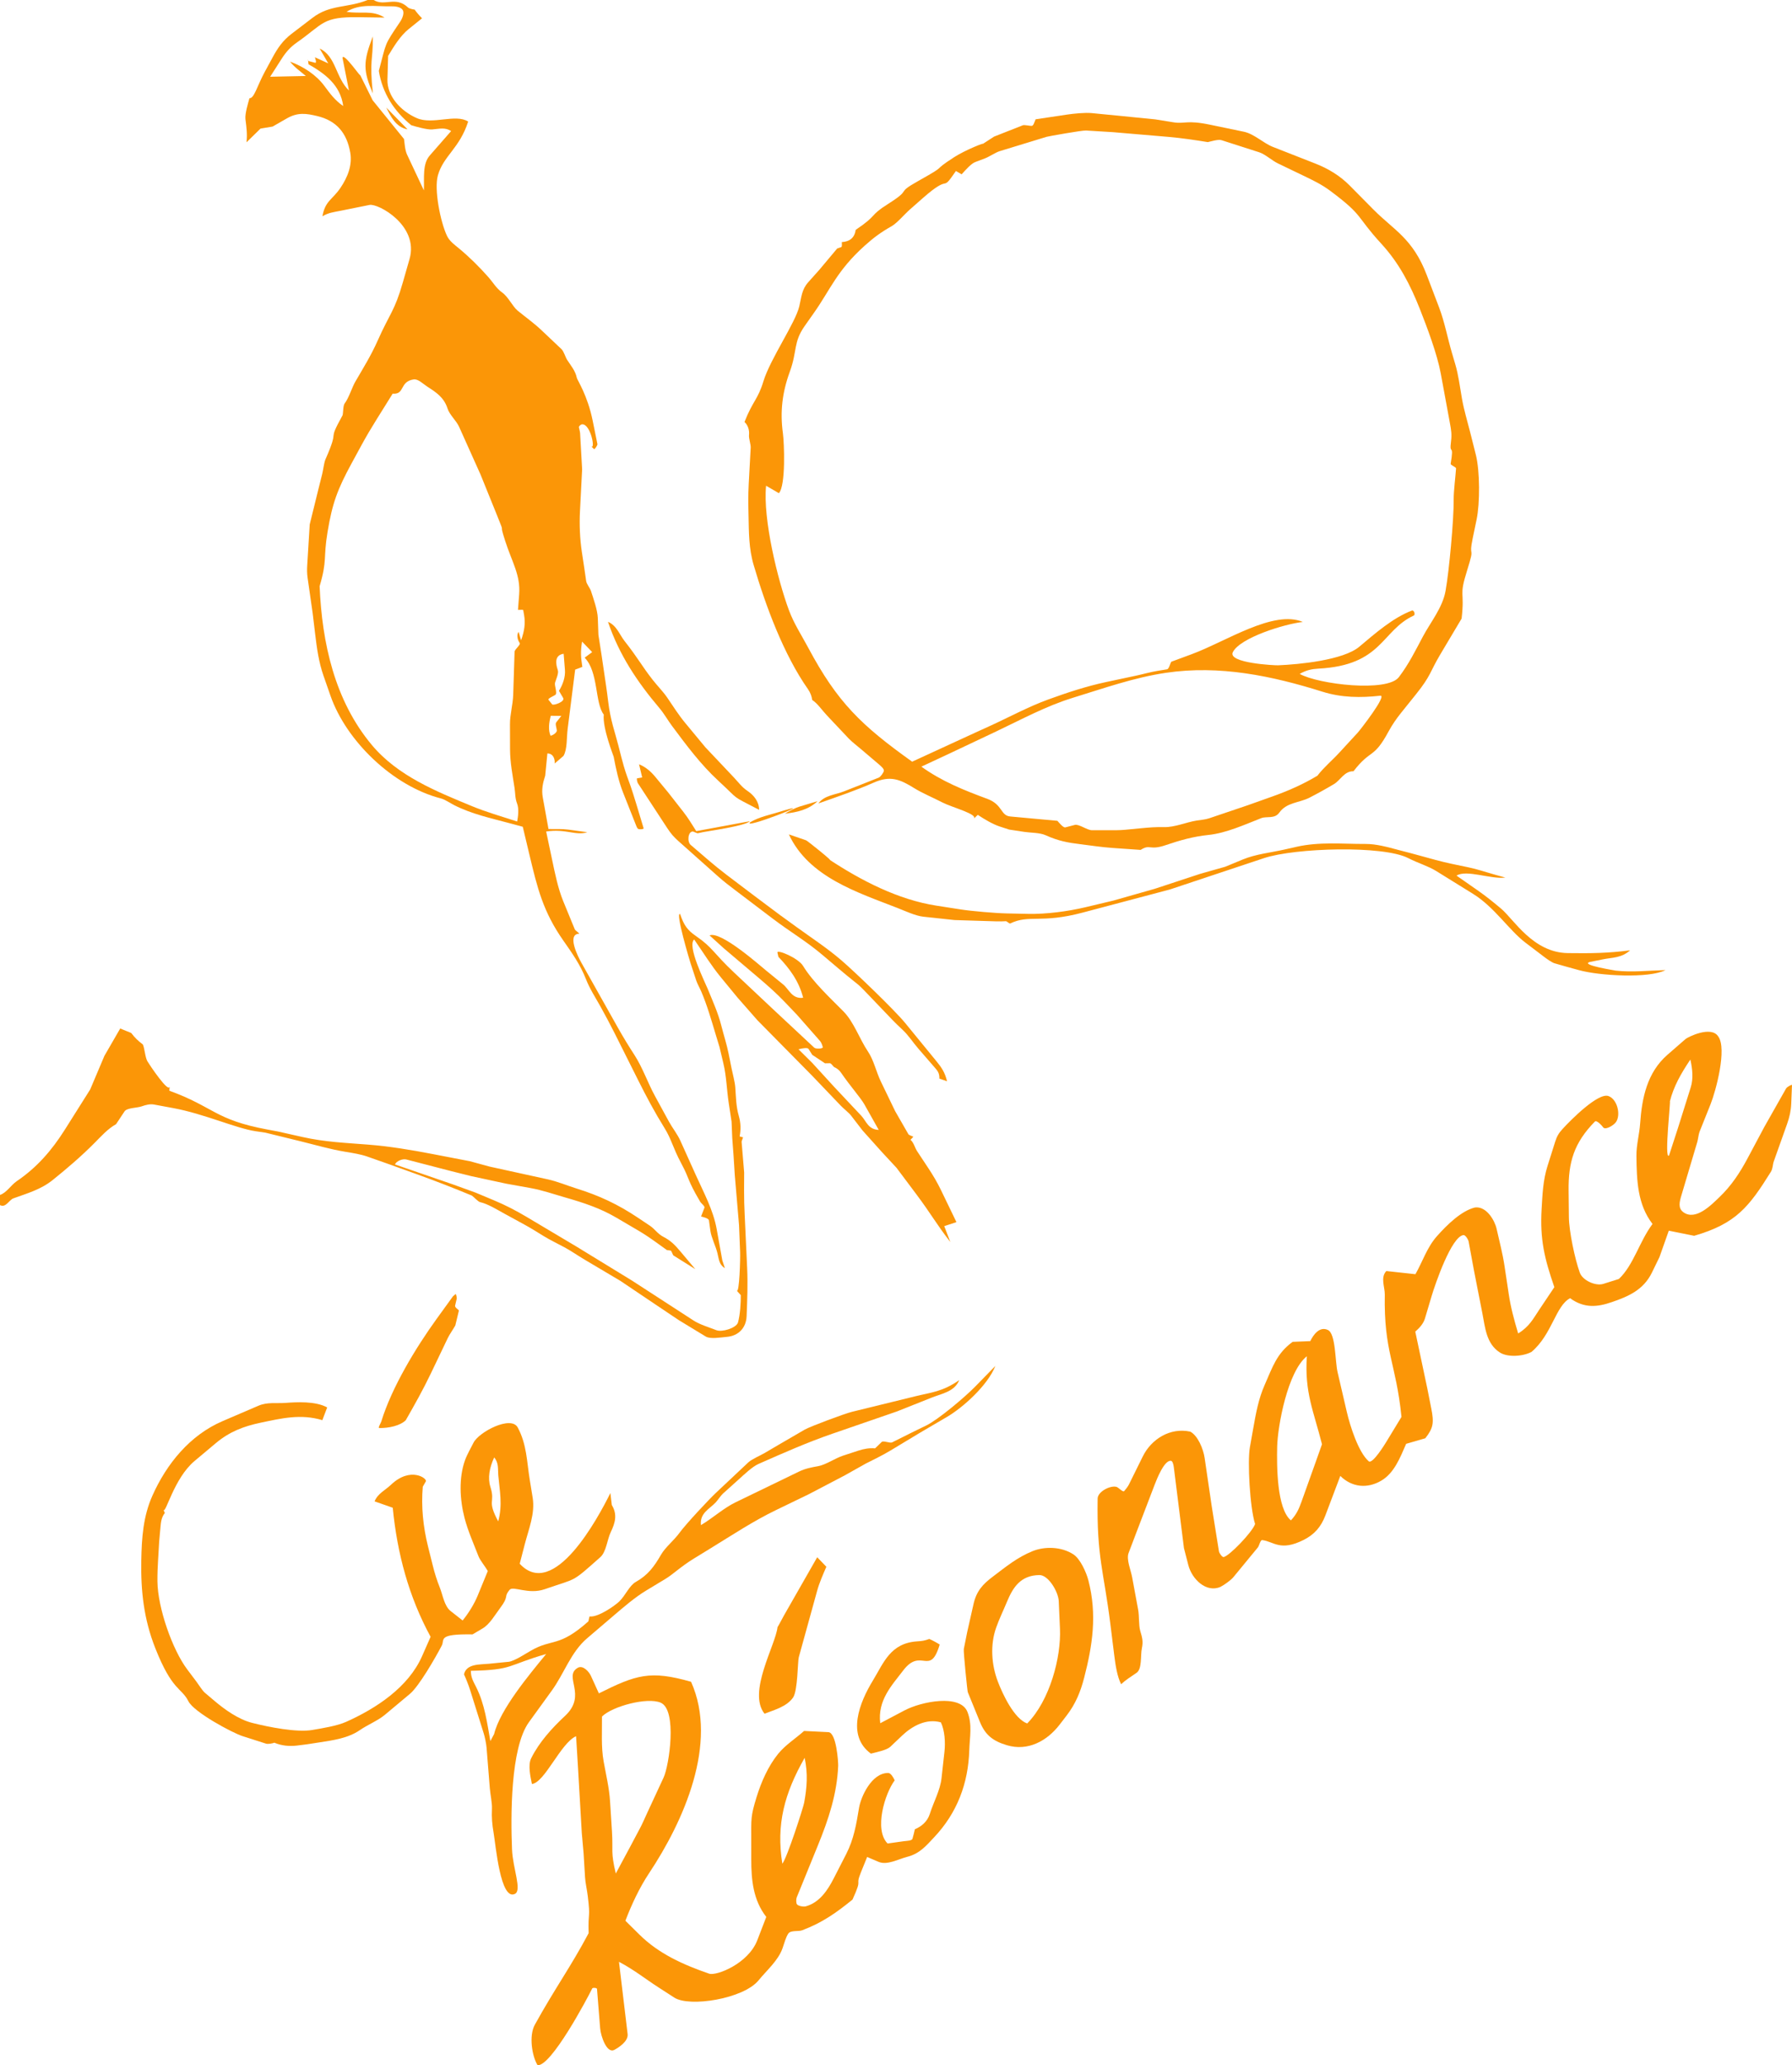 <?xml version="1.0" encoding="UTF-8"?>
<svg xmlns="http://www.w3.org/2000/svg" id="Calque_2" viewBox="0 0 722.474 832.094">
  <defs>
    <style>.cls-1{fill:#fb9607;}</style>
  </defs>
  <g id="Calque_1-2">
    <path class="cls-1" d="M99.382,57.331l5.655-5.527,4.877-.812,5.76-3.298c4.394-2.516,7.838-1.982,12.248-.926,7.682,1.841,11.912,6.743,13.298,14.744.862,4.975-1.011,9.832-3.973,14.2-3.261,4.807-6.141,5.165-7.255,11.421,2.523-1.48,4.476-1.637,7.537-2.255l11.45-2.31c3.465-.699,20.004,8.286,16.137,21.782l-2.708,9.449c-3.348,11.683-5.263,12.44-10.155,23.463-2.623,5.91-5.719,10.876-9.032,16.574-1.265,2.176-2.591,6.532-4.259,8.711-.684.894-.547,3.707-.843,4.757-6.622,11.98-.809,3.993-6.899,17.759-.586,1.324-.897,4.225-1.298,5.827l-1.66,6.641-3.393,13.759-1.001,16.425c-.102,1.669-.12,3.229.162,5.199l2.029,14.156.997,8.338c.687,5.744,1.456,11.367,3.364,16.831l2.831,8.108c6.327,18.12,25.061,36.357,44.538,41.358,1.616.415,3.692,1.868,5.382,2.724,7.075,3.583,14.789,5.234,22.233,7.237l5.358,1.442,2.647,11.102c3.252,13.641,5.527,23.083,13.718,34.763,3.523,5.023,6.84,9.733,9.077,15.445,1.575,4.022,3.842,7.458,5.939,11.212,3.874,6.935,7.293,13.912,10.838,20.993l4.343,8.673c3.312,6.615,6.673,12.918,10.523,19.1,2.957,4.748,3.266,7.703,6.836,14.381,3.614,6.76,2.142,6.11,7.582,15.355.46.782,1.993,1.821,1.734,2.493l-1.353,3.504c.647.191,3.055.66,3.187,1.613l.584,4.212c.371,2.677,2.112,6.064,2.817,8.906.654,2.637.682,4.673,3.022,6.1l-1.036-3.137-2.273-12.607c-1.387-7.69-5.174-14.601-8.364-21.677l-6.288-13.952c-1.177-2.612-3.293-5.29-4.565-7.62l-5.704-10.446c-2.844-5.208-4.973-11.427-8.217-16.431-2.111-3.255-4.406-6.958-6.738-11.105l-14.692-26.133c-1.371-2.439-5.917-11.464-.926-11.645.406-.015-1.542-1.349-1.7-1.734l-4.656-11.334c-2.118-5.155-3.318-11.124-4.493-16.703l-2.405-11.416c8.026-1.2,11.835,1.789,16.571.289l-7.662-1.057c-2.422-.334-4.964-.172-7.975-.234l-2.3-12.74c-.565-3.132.011-5.78.979-8.769l.879-8.953c2.537.054,3.107,2.51,2.928,4.07l3.564-3.07c1.572-2.668,1.229-7.341,1.682-10.914l3.023-23.852,2.893-1.091c-.564-3.769-.805-6.006-.107-10.191l4.072,4.226-3.034,2.253c5.628,5.733,4.081,18.289,7.71,22.918-.581,5.414,3.921,16.6,3.997,17.004.878,4.659,1.982,9.866,3.768,14.37l5.217,13.161c.333.841.558,1.387.978,1.58.42.193,2.236.121,2.101-.325l-.711-2.355-2.102-6.968c-4.376-14.506-3.498-8.56-7.365-24.009-1.286-5.138-3.213-10.133-4.122-17.834-.516-4.374-1.165-8.49-1.8-12.812l-.863-5.873-1.26-8.083-.24-6.736c-.117-3.289-1.804-7.944-2.778-10.978-.325-1.013-1.748-2.769-1.915-3.921l-.754-5.2-.986-6.535c-.798-5.289-1.04-11.011-.761-16.414l.872-16.9-.828-14.646c-.028-.501-.386-1.797-.479-2.265-.093-.468.815-1.184,1.292-1.21,3.513-.193,5.484,10.64,3.609,8.8l1.178,1.157c.292.286,1.472-1.583,1.397-1.954l-1.923-9.489c-2.069-10.21-6.21-16.366-6.374-17.177-.597-2.938-2.412-4.97-3.951-7.351-.649-1.004-1.311-3.386-2.25-4.274l-8.129-7.689c-2.97-2.809-6.211-5.097-9.511-7.788-2.119-1.729-3.736-5.565-6.385-7.43-2.216-1.561-3.671-4.106-5.407-6.064-3.69-4.164-7.649-8.102-11.901-11.621-1.895-1.569-3.842-2.9-4.903-5.208-2.61-5.684-5.188-18.568-3.59-24.222,2.229-7.887,8.75-10.871,12.202-21.67-5.039-3.242-14.299,1.378-20.669-1.376-6.531-2.823-12.063-8.934-11.874-15.527l.275-9.556c2.348-3.876,4.895-8.081,8.268-10.797l5.406-4.354c-1.074-1.075-2.111-2.282-2.991-3.508.058.061-2.114-.318-2.642-.823-5.005-4.788-9.517-.301-13.857-3.037h-2.456c-8.16,3.317-15.019,1.691-22.195,7.167l-8.442,6.442c-3.537,2.699-5.565,5.647-7.651,9.491l-3.186,5.871c-3.008,5.543-4.27,10.765-6.158,10.596-.564,1.984-1.852,6.234-1.624,8.38.435,3.512.799,5.993.437,9.384ZM224.494,294.327c.035.789-1.449,1.908-2.526,2.112-1.006-2.324-.647-5.283.094-8.05l4.245.054-2.056,2.601c-.501.634.207,2.476.244,3.283ZM223.874,279.978c.958-.687-.439-3.769-.1-4.932.399-1.366,1.573-3.713,1.107-5.08-.839-2.459-1.436-5.989,2.361-6.561l.52,6.498c.235,2.936-.92,6.094-2.413,8.425l1.688,2.873c.903,1.537-3.956,3.175-4.423,2.594l-1.471-1.83c-.423-.527,2.102-1.536,2.73-1.986ZM180.395,164.498c.87,2.705,3.58,4.97,4.704,7.472l8.627,19.206,6.616,16.336c3.857,9.525.421,1.37,3.302,10.347,2.748,8.562,6.257,13.835,5.666,21.591l-.478,6.274c1.293.014,2.065-.185,2.127.166l.331,1.879c.6,3.402.139,6.472-1.212,10.218l-.968-3.38c-.863.938-.579,3.069.409,4.46.511.709-2.028,2.533-2.059,3.515l-.55,17.238c-.138,4.325-1.323,7.92-1.31,12.022l.031,10.047c.017,5.366,1.02,10.364,1.833,15.688.317,2.079.145,3.96,1.036,6.263.741,1.915.415,5.081.002,7.153-6.653-2.184-12.31-3.75-18.193-6.178-14.558-6.007-29.971-12.218-40.355-24.604-15.093-18.003-20.134-41.299-21.095-64.011,3.165-10.747,1.392-11.011,3.208-21.935,1.911-11.503,4.001-17.144,9.701-27.615l3.976-7.303c1.904-3.498,3.901-6.867,6.074-10.348l6.492-10.396c5.052.434,2.626-4.85,8.456-5.732,1.829-.277,3.813,1.834,5.615,2.983,3.476,2.215,6.624,4.326,8.014,8.644ZM113.576,23.651c1.684-2.629,3.473-4.68,6.024-6.462,11.028-7.699,10.216-10.469,25.05-10.256l10.393.15c-5.007-3.197-9.684-1.356-15.342-2.334,5.537-3.439,11.597-2.067,17.957-2.208,1.493-.033,3.806.164,4.671,1.442.803,1.187-.093,3.426-1.003,4.778-6.726,9.994-5.385,7.933-8.593,19.806,1.435,8.978,6.138,16.208,13.086,21.896,2.118.645,6.266,1.791,8.33,1.699,3.207-.28,5.25-.926,7.739.637l-8.617,9.845c-3.002,3.43-2.178,8.861-2.373,14.072l-6.781-14.416c-.86-1.829-.996-4.626-1.229-6.287l-12.649-15.616-5.134-10.358c1.121,2.262-6.663-9.235-7.021-6.737l2.609,13.18c-5.456-5.301-5.185-13.838-11.82-16.924l3.478,5.984-5.382-2.466.387,1.404c.068.246.034.898-.218.832l-2.793-.727c-.298-1.519-.124-.097.04,1.305,6.471,3.708,12.816,8.239,13.992,16.824-3.398-2.3-5.378-5.113-7.731-8.26-3.212-4.297-8.398-7.706-13.71-9.623,1.904,2.416,4.237,3.939,6.37,5.786l-14.385.299,4.654-7.265Z"></path>
    <path class="cls-1" d="M62.157,445.037l7.659,1.416c12.545,2.319,25.233,8.126,33.209,9.317l4.005.598,13.908,3.404c6.194,1.516,12.009,3.256,18.276,4.287,2.881.474,6.18.988,8.778,1.901l8.072,2.836,11.942,4.293c7.263,2.611,15.155,5.666,22.232,8.622.774.488,2.397,2.424,3.366,2.647,3.154.726,6.971,3.113,9.877,4.699l7.964,4.348c2.74,1.496,5.065,2.97,7.653,4.566,2.602,1.604,5.645,3.051,8.439,4.56,2.897,1.565,5.363,3.325,8.223,5.022l14.367,8.521,13.901,9.357,9.722,6.51,10.764,6.543c1.873,1.139,5.95.365,8.495.153,4.593-.382,7.796-3.486,8-8.324.269-6.416.515-13.051.219-19.406l-1.001-21.535c-.154-3.316-.257-6.287-.241-9.66l.034-7.328-1.034-12.393c-.016-.194.621-1.735.607-1.739l-1.396-.372c.536-2.746.482-5.411-.346-8.304-1.138-3.976-1.114-7.531-1.413-11.524-.168-2.244-1.062-5.424-1.521-7.716l-1.173-5.859c-.748-3.736-1.995-7.522-2.952-11.303-1.275-5.038-3.439-9.81-5.437-14.679-1.288-3.136-8.457-17.473-5.486-19.974,3.833,5.513,6.806,10.431,10.827,15.319l6.675,8.115,8.05,9.164,21.968,22.254,11.595,12.12c1.101,1.151,3.273,2.857,4.127,3.965l4.632,6.004,7.753,8.644,5.963,6.422,8.034,10.72c5.883,7.85,7.889,11.738,13.652,19.174l-2.459-6.404,4.918-1.621-6.24-12.916c-1.46-3.022-3.189-5.95-5.035-8.74l-4.596-6.946c-.893-1.35-1.39-3.593-2.666-4.557l.892-.928c.255-.266.295-.338.068-.417-.257-.09-1.617-.617-1.744-.837l-5.363-9.324-5.811-12.024c-1.813-3.752-2.86-8.602-5.099-11.924-3.553-5.269-5.678-11.935-9.99-16.315-5.002-5.081-12.249-11.746-16.254-18.305-1.973-3.231-10.669-6.814-10.326-5.339l.396,1.703c4.387,4.572,8.292,9.758,9.964,16.469-4.507.597-5.639-3.383-8.065-5.363l-6.864-5.602c-2.851-2.327-18.299-16.02-22.802-14.159l5.715,5.18,14.063,11.921c3.741,3.171,7.311,6.341,10.626,9.819l4.91,5.15,9.283,10.548c.442.502.922,1.778,1.051,2.425.131.657-2.805.789-3.426.21l-16.192-15.107-16.162-15.194c-8.39-7.887-8.565-10.039-15.378-14.711-3.439-2.358-4.846-4.353-6.356-8.834-2.075-.902,3.998,19.184,4.168,19.699l2.357,7.148c.409,1.239,1.516,3.216,2.043,4.465,2.413,5.72,3.97,11.263,5.744,17.109l1.572,5.181,1.545,6.514c1.296,5.466,1.333,10.573,2.194,16.206l1.118,7.318.273,6.577.533,7.152.478,7.654,1.73,20.333.433,10.898c.101,2.529-.28,16.675-1.36,15.479l1.631,1.807c.026,3.138-.241,7.835-1.152,11.104-.883,2.254-6.478,3.877-8.687,3.018-3.231-1.256-6.673-2.252-9.284-3.945l-24.761-16.05-22.384-13.702-20.075-11.941c-4.254-2.531-8.493-4.726-13.034-6.627l-7.527-3.151-9.057-3.284-23.464-8.078c.48-1.307,3.051-2.396,4.53-2.012l18.405,4.772,7.812,1.947,14.128,3.044,9.663,1.736c4.917.883,9.419,2.475,14.062,3.803,7.328,2.097,14.09,4.299,20.663,8.156l8.832,5.183c2.907,1.706,5.257,3.348,8.031,5.345l3.491,2.514,1.524.211c.372.051.85,1.792,1.144,1.977l8.82,5.531-5.944-7.056c-2.218-2.633-3.878-4.421-7.08-6.065-2.152-1.105-3.336-3.086-5.272-4.379l-4.868-3.253c-8.083-5.402-15.607-8.914-24.709-11.748-3.802-1.184-7.625-2.825-11.678-3.713l-23.399-5.127-8-2.175-15.039-2.894c-8.677-1.67-17.332-3.112-26.039-3.793-8.951-.7-17.423-1.052-26.345-3.054l-9.943-2.231-4.327-.808c-21.178-3.954-21.344-9.028-39.421-15.617l.131-1.784c-.234,3.191-8.218-8.786-8.965-10.053-.954-1.618-1.147-5.422-1.865-6.814-1.952-1.473-3.177-2.647-4.682-4.618l-4.433-1.798-6.358,10.997-5.751,13.573-10.145,16.083c-5.343,8.47-11.298,15.321-19.523,20.906-2.216,1.505-4.119,4.686-6.687,5.494v4.094c2.303,1.26,3.679-2.088,5.386-2.708,5.642-2.048,11.097-3.56,15.884-7.411,5.793-4.66,11.512-9.556,16.778-14.853,2.818-2.835,5.333-5.704,8.758-7.646l3.4-5.141c.954-1.442,5.041-1.378,6.788-1.985,1.785-.62,3.464-1.075,5.163-.761ZM325.971,422.615l1.504,2.386,5.135,3.414,1.936-.033c.551-.009,1.242,1.115,1.713,1.532,1.05.446,2.065,1.182,2.792,2.246,3.727,5.453,7.92,10.108,9.45,12.825l5.774,10.259c-4.309-.175-4.989-3.531-7.056-5.73l-10.847-11.535-8.872-9.695-5.565-5.516c1.571-.437,3.667-.739,4.036-.154Z"></path>
    <path class="cls-1" d="M720.067,438.598l-8.71,15.375-6.853,12.84c-3.057,5.728-6.495,10.917-11.169,15.403-3.372,3.236-9.624,9.716-14.581,6.246-2.327-1.629-1.649-4.201-.873-6.81l6.411-21.552c.282-.947.533-3.168.908-4.103l4.437-11.082c2.128-5.315,6.74-22.396,3.085-27.342-2.904-4.449-12.306.313-13.149,1.046l-7.284,6.333c-8.264,7.185-10.324,17.431-11.045,27.778-.3,4.3-1.549,8.629-1.494,13.042.125,9.963.43,19.49,6.486,27.369-5.325,7.147-7.605,16.522-13.553,22.161l-6.25,1.973c-3.172,1.001-8.384-1.408-9.5-4.486-2.045-5.639-4.348-16.822-4.407-22.292l-.116-10.822c-.123-11.425,2.159-19.183,10.579-27.779.737-.752,2.836,1.608,3.508,2.497,1.131.779,3.887-.936,4.834-2.075,2.276-2.735.867-9.377-2.847-10.71-4.158-1.494-15.187,9.621-18.525,13.274-1.536,1.682-2.275,2.935-2.982,5.178l-3.088,9.787c-1.786,5.66-2.026,11.374-2.365,17.307-.692,12.077,1.068,19.691,5.139,31.454l-6.123,9.13c-2.404,3.585-3.925,6.739-8.47,9.524-1.673-5.637-2.97-10.415-3.766-15.69l-1.732-11.491c-.77-5.107-1.994-9.64-3.198-15.02-.734-3.279-4.049-9.157-8.714-8.561-5.43,1.31-11.215,6.915-15.366,11.601-3.965,4.477-5.718,10.111-8.637,15.285l-11.738-1.279c-2.469,2.654-.565,6.441-.619,9.442-.418,23.199,4.521,27.507,6.73,49.329l-6.127,10.072c-.452.742-5.566,9.136-7.087,7.803-4.158-3.644-7.5-14.173-8.842-19.946l-1.337-5.752-2.377-10.226c-1.006-4.33-.722-15.439-3.865-16.955-3.413-1.646-5.933,1.99-7.133,4.475l-7.115.291c-6.425,4.661-8.079,10.135-11.306,17.43-2.456,5.553-3.509,11.407-4.583,17.471l-1.347,7.6c-1.008,5.686-.017,24.262,2.101,30.902-1.173,3.304-10.25,12.744-12.648,13.306-.628.147-1.812-1.595-1.922-2.281l-2.925-18.257-2.85-19.412c-.53-3.608-2.742-8.998-5.79-10.58-7.946-1.75-15.618,2.848-19.156,10.01l-5.59,11.316c-.392.793-1.425,2.118-1.915,2.647-.489.528-2.279-1.468-3.02-1.695-2.466-.758-7.617,1.858-7.665,4.689-.399,23.573,2.479,29.279,5.119,50.47l1.595,12.802c.521,4.182,1.188,8.373,2.744,11.529,1.958-1.809,3.674-2.836,6.245-4.6,2.265-1.553,1.538-7.038,2.11-9.74.623-2.945.166-4.42-.637-7.164-.658-2.247-.369-5.966-.836-8.486l-2.436-13.161c-.518-2.798-2.402-7.143-1.432-9.696l3.297-8.68,7.209-18.834c.92-2.405,3.95-10.068,6.609-9.65.658.103 1,1.583,1.124,2.573l4.088,32.605,1.759,6.819c1.48,5.739,7.253,11.277,12.943,8.797,1.375-.671,4.215-2.691,5.213-3.903l9.886-12.005c.557-.676.975-3.052,1.78-2.95,4.674.591,7.219,4.676,16.655-.061,4.426-2.222,7.06-5.321,8.794-9.903l6.01-15.883c4.726,4.661,10.922,5.16,16.457,1.939,5.254-3.058,7.635-9.238,10.085-14.881l7.712-2.231c3.314-4.165,3.53-6.359,2.424-11.968l-1.542-7.818-4.909-23.191c1.786-1.531,3.307-3.314,3.886-5.257l2.677-8.986c1.509-5.065,8.045-24.094,12.851-24.648.812-.094,1.943,1.797,2.092,2.604l2.155,11.661,1.339,6.847,2.046,10.383c1.124,5.704,1.528,12.29,7.09,15.832,3.153,2.008,9.385,1.567,12.751-.28,8.291-7.029,9.66-18.511,15.53-21.62,5.74,4.21,11.161,3.527,16.777,1.594,6.687-2.302,12.786-4.886,16.194-11.879l3.062-6.281,3.761-10.632,10.223,2.054c16.927-4.888,22.131-11.686,30.917-25.76.831-1.331.721-2.914,1.177-4.195l5.393-15.156c.932-2.62,1.539-5.286,1.653-8.119l.305-7.54c-.021-.253-1.978.703-2.407,1.46ZM530.364,589.272l-5.676,15.871c-1.067,2.985-2.053,5.087-4.239,7.428-5.726-4.74-5.704-22.076-5.535-29.674.185-8.338,4.228-30.351,11.965-36.448-.979,14.652,2.759,22.163,6.102,35.452l-2.616,7.37ZM672.899,465.551c-2.097,2.17.927-24.154.293-21.623,1.552-6.198,4.477-11.326,8.303-17.028.863,3.827,1.231,7.759.153,11.19l-5.118,16.286-3.631,11.176Z"></path>
    <path class="cls-1" d="M364.782,689.074l-9.901,5.226c-1.116-9.268,4.638-15.195,9.264-21.267,7.27-9.543,10.797,2.731,14.712-10.445-1.22-.766-3.414-1.952-4.203-2.233-2.042.727-2.828.822-4.892.96-10.832.72-13.473,8.634-17.824,15.754-5.34,8.739-10.827,22.14-.826,29.48,2.444-.63,6.429-1.425,7.843-2.768l4.725-4.487c4.084-3.878,9.774-7.009,15.659-5.343,1.56,3.327,1.847,8.092,1.431,11.845l-1.188,10.713c-.532,4.793-3.209,9.574-4.723,14.354-.971,3.065-3.351,5.042-6.016,6.158-.27,1.157-.703,3.047-.982,3.858-.279.811-2.464.817-3.492.961l-6.53.918c-5.543-5.623-1.093-20.129,2.869-25.444-.505-1.15-1.577-2.956-2.584-2.968-6.783-.082-11.08,9.745-11.788,14.04-1.086,6.589-2.099,12.627-5.166,18.607l-5.054,9.853c-2.463,4.802-5.749,9.724-11.248,11.229-.928.254-3.056-.125-3.555-.804-.4-.543-.376-2.122-.104-2.789l8.611-21.131c4.176-10.247,7.645-20.56,8.107-31.92.057-1.397-.706-13.375-3.956-13.535l-9.795-.483c-3.587,3.188-7.559,5.643-10.462,9.23-4.011,4.955-6.784,11.253-8.687,17.398-2.454,7.926-2.152,8.691-2.151,17.766l.002,7.363c.002,8.255.756,16.371,6.056,23.175l-3.617,9.386c-3.669,9.522-16.553,14.463-19.4,13.481-10.419-3.59-20.299-8.014-28.072-15.695l-5.707-5.639c2.445-6.383,5.542-13.132,9.566-19.18,13.787-20.724,28.04-52.317,16.903-77.099-16.465-4.699-22.128-2.828-37.163,4.671l-3.218-7.067c-.764-1.677-3.215-4.447-5.308-3.229-5.989,3.487,4.01,10.858-5.103,19.359-5.252,4.899-10.411,10.546-13.675,17.099-1.354,2.718-.303,7.348.309,10.357,5.202-.583,11.6-16.536,17.808-19.261l.775,12.72,1.525,26.317.724,8.139.59,9.729c.13,2.149.78,4.94,1.098,7.527,1.136,9.254.065,6.064.349,14.923-7.202,13.562-13.669,22.355-21.704,36.907-2.426,4.394-1.175,12.535,1.107,16.298,5.473.477,19.829-26.444,22.034-30.917.198-.403,1.898-.277,1.933.171l.16,2.016,1.103,13.819c.26,3.256,2.709,10.343,5.717,8.734,1.585-.848,5.718-3.405,5.362-6.381l-3.484-29.106c6.264,3.326,10.478,6.791,15.839,10.251l6.479,4.182c6.105,3.94,27.845.518,33.96-6.963,3.341-4.088,7.926-7.978,9.666-12.936.783-2.231,1.29-4.336,2.295-5.866.991-1.509,4.015-.766,5.605-1.364,8.076-3.039,13.672-6.99,20.302-12.365,4.367-9.573.838-4.688,3.434-11.081l2.475-6.095,4.585,1.954c3.493,1.488,8.081-1.131,11.524-1.999,5.059-1.274,7.605-4.399,10.915-7.908,9.226-9.783,13.752-21.615,14.161-35.161.155-5.127,1.279-10.205-.748-15.335-2.903-7.347-18.659-4.142-25.254-.66ZM248.267,754.847c-2.137-8.939-1.036-8.979-1.544-16.976l-.765-12.04c-.352-5.54-1.594-10.561-2.599-16.167-1.043-5.822-.608-12.034-.658-18.063,4.224-4.154,18.255-7.889,23.649-5.586,6.797,2.902,3.431,25.34,1.2,30.149l-6.715,14.472c-.841,1.812-1.74,3.942-2.647,5.654l-4.206,7.934-5.714,10.623ZM315.411,750.906c-2.543-15.862.864-28.387,9.001-42.672,1.346,6.435.937,11.897-.202,18.1-.356,1.94-6.907,22.281-8.799,24.572Z"></path>
    <path class="cls-1" d="M301.975,175.355c-.141,1.166.745,3.775.681,4.96l-.801,14.76c-.236,4.343-.165,8.374-.071,12.606.149,6.73.08,13.213,2.06,19.956,4.841,16.489,12.102,36.085,21.933,50.075.964,1.372,1.531,2.988,1.666,4.3,2.16,1.396,4.036,4.205,5.859,6.137l8.835,9.367c1.264,1.341,3.515,3.06,5.077,4.388l7.18,6.104c.791.673,2.066,1.771,1.952,2.537-.114.766-1.327,2.472-2.081,2.771l-7.522,2.983-6.494,2.555c-3.593,1.414-7.873,1.552-10.293,4.857,7.854-2.773,15.412-5.341,22.303-8.387,6.692-2.959,10.576-1.349,16.387,2.262,3.205,1.992,7.521,3.773,11.33,5.745,3.821,1.977,14.502,4.735,12.595,6.544l1.645-1.561c2.455,1.622,5.906,3.729,8.755,4.66l3.846,1.257,6.185.944c2.492.38,6.211.27,8.635,1.373,4.984,2.267,8.953,2.985,13.807,3.573,4.266.517,8.474,1.202,12.873,1.508l11.548.805c3.91-2.488,3.403.364,10.066-1.903,5.776-1.965,11.211-3.506,17.262-4.12,7.134-.724,14.767-4.217,21.305-6.772,2.186-.854,5.402.419,7.274-2.224,2.954-4.17,8.096-3.932,12.161-6.019,3.253-1.67,6.843-3.655,9.957-5.522,2.455-1.472,4.156-5.25,7.79-5.124,7.189-9.294,7.978-4.624,14.209-16.152,1.343-2.484,3.114-5.061,4.882-7.261l6.216-7.737c5.943-7.397,5.542-8.959,9.644-15.848l8.64-14.511c1.365-11.729-1.244-8.396,2.241-19.476,3.448-10.962.363-3.918,2.281-13.121l1.535-7.364c1.356-6.508,1.347-19.436-.307-26.005l-2.325-9.232c-1.132-4.494-2.484-8.817-3.31-13.579-.809-4.66-1.362-9.271-2.667-13.707l-1.347-4.576c-1.802-6.123-2.955-12.465-5.159-18.256l-4.973-13.067c-5.651-14.849-13.279-18.106-21.604-26.519l-9.487-9.587c-3.903-3.945-8.601-6.796-13.801-8.834l-17.106-6.704c-3.942-1.545-7.62-5.276-11.755-6.134l-13.623-2.826c-9.707-2.014-9.979-.203-14.865-.989l-7.24-1.164-9.866-.983-15.759-1.546c-2.664-.261-7.281.201-10.172.634l-12.438,1.865c-.56,1.278-.842,2.621-1.604,2.657-.634.03-2.938-.486-3.529-.254l-11.606,4.567-4.664,3.022c1.438-.932-7.021,2.426-11.325,5.2-10.103,6.513-1.675,2.428-14.467,9.593-9.84,5.511-2.024,2.823-12.254,9.294-7.967,5.04-3.793,4.189-13.102,10.48-.425,3.236-2.493,4.733-5.577,4.919-.001.56.162,1.871-.217,2.003l-1.655.578-7.25,8.644-4.414,4.936c-2.654,2.967-2.714,5.937-3.618,9.736-1.587,6.665-11.708,21.2-14.441,30.144-2.318,7.586-4.253,7.79-7.646,16.429,1.369,1.241,2.067,3.272,1.817,5.337ZM547.405,295.176l-7.453,8.09c-2.908,3.157-6.141,5.802-8.837,9.287-5.737,3.43-11.686,6.063-17.959,8.293l-10.28,3.654-15.338,5.185c-1.601.541-3.305.635-5.111.927-4.325.698-8.768,2.748-13.217,2.639-3.216-.079-5.922.144-9.019.44l-6.702.642c-2.027.194-4.586.174-6.562.171l-6.77-.009c-1.842-.003-5.176-2.562-6.843-2.129l-3.785.984c-.883.23-2.421-1.774-3.236-2.638l-19.002-1.747c-3.992-.367-2.934-4.783-9.295-7.126-9.371-3.452-18.332-7.045-26.531-12.954l11.056-5.149,18.951-8.958c10.331-4.883,20.211-10.309,31.181-13.668,12.508-3.83,24.44-8.098,37.4-10.027,21.599-3.214,42.782,1.226,63.122,7.614,7.698,2.417,15.414,2.481,23.187,1.622,3.315-.684-8.095,13.921-8.958,14.857ZM308.854,195.706l5.165,3c2.848-3.079,2.141-20.352,1.624-24.111-1.2-8.714-.257-16.528,2.772-24.798,3.089-8.432,1.327-11.816,6.042-18.501l3.69-5.232c6.676-9.466,9.26-17.032,20.547-27.144,3.522-3.156,6.366-5.288,10.795-7.792,2.17-1.227,5.144-4.78,7.327-6.702l5.273-4.641c11.912-10.485,6.85-1.442,13.302-10.888l2.312,1.337c1.685-1.879,3.838-4.318,5.501-4.946l3.938-1.488c1.601-.605,4.309-2.409,5.866-2.885l18.958-5.791c.648-.198,14.228-2.637,15.88-2.536l10.9.667,22.455,1.911c4.977.423,11.156,1.334,15.749,2.096,1.387-.318,4.211-1.206,5.547-.777l15.17,4.87c2.369.761,5.22,3.368,7.5,4.464l10.484,5.039c3.821,1.837,7.236,3.477,10.662,6.033,13.712,10.23,10.14,9.933,20.579,21.301,7.197,7.837,11.701,16.565,15.567,26.354,2.94,7.444,6.962,18.119,8.401,25.915l3.708,20.096c.48,2.6.814,4.416.424,7.372-.776,5.898,1.352.156-.133,8.923-.099.582,2.207,1.306,2.17,1.895-.195,3.09-.983,9.096-.953,12.455.07,8.132-1.832,28.827-3.278,36.886-1.215,6.772-6.049,12.583-9.143,18.39-3.051,5.726-5.669,11.09-9.698,16.369-4.679,6.131-32.289,2.932-39.969-1.323,2.614-1.523,4.958-1.986,7.515-2.121,25.908-1.363,25.314-15.287,38.471-21.392.748-.347.125-2.336-.767-1.997-7.675,2.912-14.842,9.236-21.187,14.557-6.486,5.439-24.372,7.147-32.723,7.483-1.37.055-20.514-.877-18.249-5.316,2.96-5.801,20.741-11.308,28.206-12.155-11.849-4.979-30.866,7.846-44.792,12.993l-8.231,3.042c-.507.779-.921,2.921-1.736,3.054l-3.814.624c-2.91.476-5.741,1.309-8.616,1.923l-12.033,2.566c-8.161,1.741-15.806,4.285-23.234,6.976-8.285,3.002-15.702,7.096-23.875,10.815l-5.57,2.535-25.61,11.778c-20.532-14.664-30.121-23.884-41.866-45.865-2.742-5.132-5.797-9.744-7.828-15.219-4.505-12.147-10.518-36.626-9.194-50.095Z"></path>
    <path class="cls-1" d="M190.508,658.509l4.082-2.412c2.879-1.701,4.929-5.394,7.058-8.219,3.777-5.011,1.282-4.268,3.791-7.324,1.426-1.736,7.539,2.059,14.204-.261,13.308-4.633,10.481-2.333,22.396-12.909,2.398-2.129,2.779-7.139,4.174-10.035,1.863-3.865,2.748-7.182.443-10.971l-.57-4.817c-5.003,10.094-22.824,43.316-36.552,28.482l2.033-7.853c1.593-6.154,4.219-12.39,3.19-18.723l-1.182-7.276c-1.196-7.362-1.178-14.222-4.843-21.044-2.687-5.003-15.647,1.8-17.822,6.116-1.158,2.297-2.611,4.761-3.467,7.162-2.501,7.019-2.096,15.685-.158,23.167,1.368,5.28,3.631,10.251,5.635,15.458.62,1.61,2.718,4.129,3.741,5.925l-4.036,9.823c-1.48,3.602-3.843,7.341-6.113,10.104l-4.842-3.807c-2.55-2.005-3.164-6.454-4.316-9.346-1.258-3.16-2.079-5.799-2.877-8.994l-1.903-7.623c-1.978-7.926-2.823-16.155-2.122-24.131l1.236-2.156c.656-1.145-6.177-6.094-14.019,1.338-2.467,2.338-5.328,3.528-6.659,6.723l7.331,2.574c1.797,18.378,6.437,35.796,15.262,51.999l-3.448,7.814c-5.528,12.528-18.474,21.027-30.615,26.453-3.644,1.629-9.603,2.593-13.705,3.284-6.182,1.042-17.369-1.133-24.235-2.887-5.386-1.376-10.851-5.222-15.108-8.825l-3.893-3.295c-1.011-.855-2.463-3.224-3.441-4.522l-3.667-4.871c-5.966-7.924-11.893-24.748-12.022-35.459-.034-2.85.104-5.947.259-8.559l.445-7.49.537-6.002c.181-2.02.43-3.895,1.748-5.526l-.559-1.302c.847,1.972,4.186-12.646,12.519-19.633l8.601-7.211c5.456-4.574,11.145-6.787,18.105-8.242,8.27-1.729,16.071-3.647,24.835-1.017l1.95-5.122c-4.76-2.642-12.545-2.144-16.696-1.839-3.915.288-7.415-.399-11.037,1.155l-7.075,3.037-7.405,3.181c-13.112,5.633-22.516,17.151-28.254,30.017-3.724,8.349-4.321,16.966-4.484,26.249-.215,12.204,1.029,23.498,5.626,35.137,6.88,17.418,10.555,15.844,13.384,21.457,2.219,4.404,17.663,12.709,21.846,14.047l9.444,3.021c.818.262,2.656-.102,3.356-.376,2.9,1.227,6.104,1.522,9.144,1.142l3.945-.494,5.075-.781c5.627-.866,11.567-1.694,16.279-4.927,3.234-2.219,7.305-3.839,10.123-6.194l10.092-8.437c3.657-3.057,10.178-14.402,12.824-19.426,1.308-2.484-1.895-4.758,12.415-4.53ZM199.238,587.212c1.92,2.231,1.429,4.683,1.655,7.237.548,6.195,1.802,11.798-.029,18.526-4.755-8.877-1.017-7.166-3.159-13.931-1.128-3.562-.386-7.673,1.533-11.833Z"></path>
    <path class="cls-1" d="M222.463,681.158c5.024-6.936,7.65-15.458,14.258-21.098l10.66-9.099c4.162-3.553,8.629-7.402,13.063-10.081l7.987-4.825c2.954-1.785,6.012-4.854,11.339-8.117l6.75-4.136c8.727-5.347,17.144-10.933,26.275-15.349l13.296-6.43,14.58-7.637,8.384-4.704,4.301-2.159c2.05-1.029,3.92-2.05,5.812-3.19l11.709-7.055,10.931-6.405c6.345-3.718,16.365-12.63,19.492-20.533l-8.099,8.296c-4.256,4.359-14.957,13.354-19.815,15.724l-6.082,2.968-7.652,3.826c-.817.409-3.521-.81-4.179-.175l-2.664,2.571c-2.219-.201-4.431.167-6.651.892l-6.201,2.025c-3.375,1.102-6.904,3.668-10.094,4.257-2.876.531-5.154.935-7.774,2.204l-25.504,12.35c-4.91,2.378-8.929,6.173-13.992,9.207-.509-4.888,3.414-6.444,5.97-9.166.761-.811,2.078-2.789,2.858-3.491l6.59-5.931c1.89-1.701,5.342-4.983,7.727-6.035,10.081-4.447,19.733-8.717,29.833-12.2l26.067-8.989,14.02-5.577c4.037-1.606,9.185-2.364,11.072-7.036-6.694,4.67-11.276,4.94-17.573,6.482l-25.618,6.275c-2.978.729-16.959,5.941-19.081,7.174l-10.847,6.302-5.378,3.162c-1.569.922-5.148,2.446-6.538,3.752l-13.025,12.239c-2.823,2.653-12.17,12.623-14.796,16.239-2.141,2.948-5.619,5.694-7.333,8.655-2.844,4.911-5.291,8.245-10.184,11.013-2.673,1.512-4.198,5.5-6.661,7.863-1.97,1.89-8.671,6.477-11.885,6.055-.352-.046-.395,1.808-.66,2.043-12.023,10.679-14.466,6.684-23.224,11.824l-3.983,2.338c-1.005.59-3.597,1.943-4.776,2.061l-7.964.795c-3.712.371-9.143-.09-10.135,4.262.791,1.723,1.853,4.378,2.486,6.394l5.48,17.44c.454,1.443,1.013,4.19,1.14,5.772l1.299,16.215c.22,2.74.983,6.006.868,8.371-.171,3.513.092,6.359.657,9.621.875,5.06,2.764,27.62,8.629,24.638,2.861-1.455-.872-10.222-1.191-17.867-.543-13.039-.718-40.901,6.811-51.296l9.214-12.72ZM199.208,698.662l-1.51,2.839c-1.314-7.415-2.311-14.955-5.678-21.659-1.203-2.395-2.194-3.992-2.185-6.661,17.214-.336,14.59-2.246,30.37-6.771-6.996,8.513-18.585,22.391-20.997,32.252Z"></path>
    <path class="cls-1" d="M432.766,626.27c-4.934-3.213-11.658-3.243-16.438-1.315-6.303,2.542-10.923,6.422-16.054,10.285-4.068,3.063-6.597,5.798-7.783,11.048l-2.541,11.256-1.375,6.84c-.208,1.035,1.432,16.98,1.601,17.393l4.921,12.053c2.139,5.238,5.229,7.645,10.825,9.322,8.453,2.533,16.183-1.657,21.289-8.29l2.802-3.639c3.576-4.646,5.6-9.502,7.08-15.23,3.361-13.013,5.293-25.405,1.709-39.253-.838-3.236-3.284-8.678-6.035-10.469ZM414.133,694.397c-5.271-1.892-9.897-11.813-11.823-16.85-2.609-6.82-3.156-14.84-.688-21.787,1.289-3.629,2.949-6.993,4.359-10.403,2.429-5.872,5.534-10.651,13.058-10.755,3.667-.051,7.646,6.801,7.809,10.472l.495,11.145c.508,11.429-4.039,28.848-13.21,38.178Z"></path>
    <path class="cls-1" d="M578.772,346.47l-9.726-2.651-5.124-1.334c-4.587-1.194-8.867-2.469-13.468-2.451-9.281.036-18.476-.95-27.769,1.156l-4.705,1.066c-5.686,1.289-11.609,1.835-16.958,4.048l-7.024,2.905-10.174,2.885-18.198,5.991-16.754,4.764-11.2,2.666c-7.199,1.713-15.934,2.841-23.119,2.691l-8.676-.182c-4.546-.095-14.152-.919-18.597-1.612l-9.759-1.52c-15.526-2.419-30.372-10.146-43.345-18.68,3.085,2.03-9.112-7.919-9.313-7.689l-6.818-2.341c8.026,17.26,27.74,23.362,43.835,29.665,3.196,1.251,7.199,3.152,10.405,3.497l12.576,1.352,12.198.38c2.467.077,6.428.254,8.487.081.352-.029,1.416,1.067,1.734.914,7.705-3.711,12.297.098,29.127-4.359l35.217-9.326,37.999-12.647c12.37-4.117,48.039-5.252,58.224.039,3.644,1.893,7.925,3.138,11.216,5.177l14.832,9.19c8.633,5.349,14.514,14.643,21.066,19.618l7.552,5.734c1.04.789,3.114,2.295,4.246,2.619l4.718,1.351,5.186,1.426c8.179,2.249,28.058,3.413,34.804-.035-6.994.168-13.368.963-20.157.199.298-.007-14.434-2.255-10.39-3.465l5.227-1.058c3.906-.79,7.561-.505,11.058-3.648-8.944,1.163-15.738,1.249-25.106,1.12-14.066-.193-21.793-13.633-26.937-17.942-3.01-2.522-6.016-4.961-9.158-7.152l-8.777-6.119c3.968-2.562,13.865,1.544,19.667.781l-4.7-1.313c-3.352-.936-6.5-2.045-10.069-2.788-4.51-.94-8.987-1.813-13.353-3.002Z"></path>
    <path class="cls-1" d="M257.154,315.53l11.769,17.981c1.588,2.426,2.688,3.676,4.634,5.408l16.036,14.276c2.311,2.057,4.707,3.86,7.233,5.776l14.444,10.956c7.538,5.718,13.574,9.123,20.312,14.821l6.286,5.316c11.044,9.34,5.584,3.801,15.448,14.103l6.412,6.697c1.225,1.28,2.686,2.679,4.107,3.999,2.439,2.263,4.182,5.072,6.375,7.6l6.49,7.481c1.352,1.558,2.078,2.389,2.03,4.634l3.088,1.077c-.847-3.614-2.258-5.611-4.338-8.153l-12.562-15.352c-4.186-5.116-20.376-20.703-25.883-25.391-5.878-5.005-11.949-8.942-18.033-13.351l-6.677-4.84-10.293-7.701-11.224-8.493c-4.974-3.764-9.461-7.797-14.33-11.941-1.534-1.306-1.086-5.415.8-5.407.462.002,1.671.787,2.118.688l1.983-.437c1.921-.423,17.028-2.456,18.947-4.41l-21.621,4c-1.754-2.788-3.301-5.333-5.156-7.703l-6.098-7.789-5.195-6.295c-1.888-2.288-4.039-4.121-6.611-5.137l1.259,5.284-2.055.367c-.269.048.102,1.627.305,1.937Z"></path>
    <path class="cls-1" d="M313.474,655.59c-.819,7.343-12.175,26.249-5.24,34.873,3.707-1.462,8.946-2.785,11.519-6.534,1.887-2.749,1.835-14.563,2.29-16.207l7.415-26.831c.888-3.213,2.362-6.53,3.702-9.635l-3.692-3.829-13.361,23.381c-.927,1.622-1.673,3.218-2.633,4.782Z"></path>
    <path class="cls-1" d="M183.864,521.593c-.073-.198-.163-.232-.349-.073l-.878.749-6.618,9.143c-8.354,11.542-18.116,27.649-22.293,41.321-.2.653-1.482,2.627-.809,2.638,3.771.06,8.377-.915,10.662-3.136,3.573-6.253,6.931-12.184,10.164-18.939l6.796-14.2c.721-1.506,2.369-3.819,3.031-5.073l1.461-6.049c-.46-.424-1.694-1.288-1.555-1.886l.674-2.892c.059-.253-.19-1.344-.285-1.604Z"></path>
    <path class="cls-1" d="M270.885,292.413c5.877,7.896,11.608,15.599,18.701,22.139,9.338,8.611,4.462,5.405,16.452,11.742.001-3.249-2.011-5.848-4.765-7.694-2.207-1.48-3.629-3.488-5.451-5.414l-11.438-12.096-8.157-9.843c-2.567-3.097-4.841-6.66-7.125-10.035-1.726-2.551-3.958-4.751-5.944-7.28-4.405-5.607-5.706-8.463-11.383-15.693-2.026-2.579-3.17-6.261-6.655-7.696,4.528,13.376,11.906,24.334,20.745,34.757,1.888,2.227,3.339,4.854,5.021,7.114Z"></path>
    <path class="cls-1" d="M329.6,322.799l-7.27,2.187c-1.636.492-3.856,1.658-5.911,2.865,4.963-.584,9.545-1.587,13.181-5.052Z"></path>
    <path class="cls-1" d="M315.762,326.645l-1.716.521c-3.856,1.175-7.826,1.954-11.477,4.047-4.252,3.48,28.191-9.121,13.193-4.568Z"></path>
    <path class="cls-1" d="M150.32,14.672c-3.997,10.329-3.925,13.775.01,22.986-1.477-13.942.086-12.855-.01-22.986Z"></path>
    <path class="cls-1" d="M164.306,52.12l-8.57-8.78c1.843,3.655,3.831,7.878,8.57,8.78Z"></path>
  </g>
</svg>
